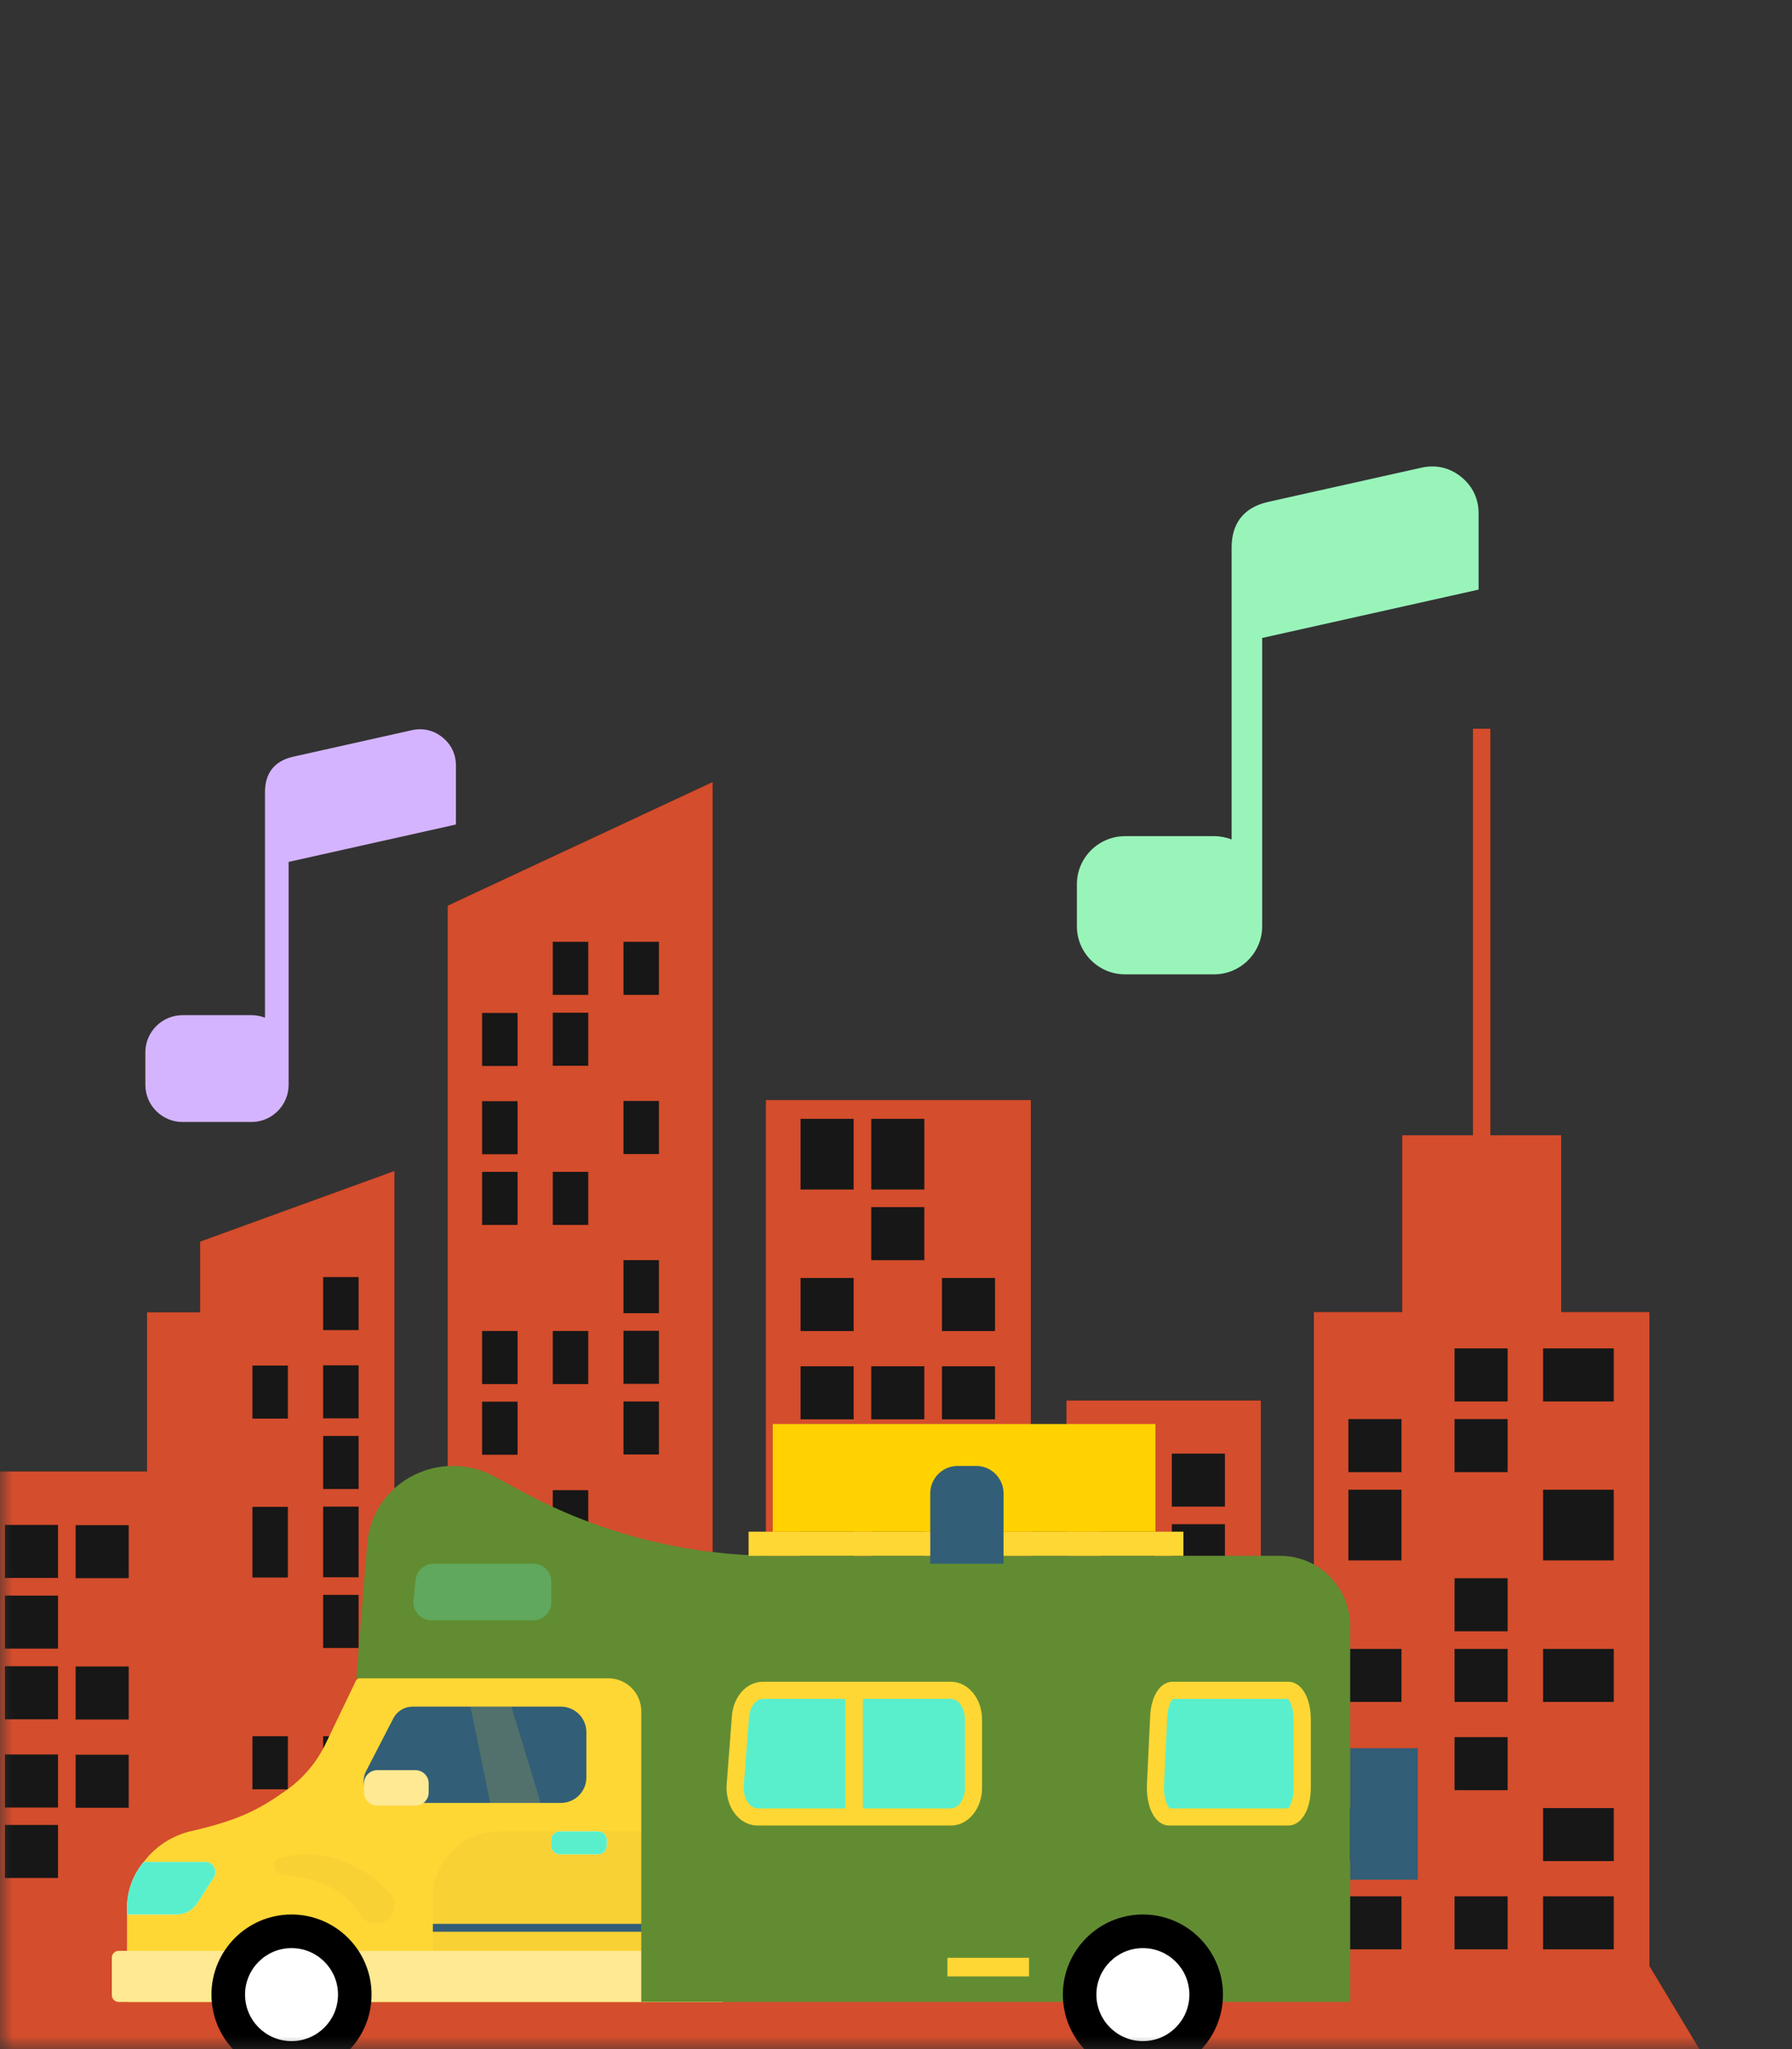 <?xml version="1.0" encoding="utf-8"?>
<svg xmlns="http://www.w3.org/2000/svg" width="70" height="80" viewBox="0 0 70 80" fill="none">
<rect x="0" y="0" width="70" height="80" fill="#333333" stroke="none"/>
<mask id="mask0_822_2270" style="mask-type:alpha" maskUnits="userSpaceOnUse" x="0" y="0" width="70" height="80">
<rect width="70" height="80" fill="#D9D9D9"/>
</mask>
<g mask="url(#mask0_822_2270)">
<path fill-rule="evenodd" clip-rule="evenodd" d="M-119.276 45.019H-132.394V76.755L-134.467 80.201L-146.896 85.718H78.936L66.506 80.201L64.433 76.755V51.223H60.984V44.322H58.222V28.449H57.534V44.322H54.773V51.223H51.324V76.755H49.251V54.677H41.656V76.755H40.271V42.947H29.914V69.855H27.841V30.529L17.485 35.358V65.721H15.412V45.714L7.816 48.473V51.232H5.743V57.445H-6.686V76.765H-8.76V42.957H-10.145V30.538H-11.53V24.325H-12.915L-13.603 13.282L-14.291 24.325H-15.676V30.538H-17.061V42.957H-18.446V76.765H-20.519V45.028H-32.948V73.319H-35.021V51.241H-38.47V44.34L-40.544 42.269L-41.232 37.439H-41.92V42.269L-43.993 44.34V51.241H-47.442V76.773H-50.203V54.695H-57.11V76.773H-59.184V42.277L-69.54 36.76V69.882H-71.613V30.555L-81.969 35.385V76.783H-83.354V45.732H-91.638V51.249H-93.711V60.222H-106.141V76.782H-107.526V51.25H-108.911V38.145H-110.984V32.627H-112.369V20.896H-113.057V32.627H-114.442V38.145H-116.515V51.25H-117.9V76.782H-119.285V45.045L-119.276 45.019Z" fill="#171717"/>
<rect x="18.217" y="36.717" width="8.522" height="28.762" fill="#171717"/>
<rect x="42.717" y="55.892" width="5.326" height="18.109" fill="#171717"/>
<path fill-rule="evenodd" clip-rule="evenodd" d="M-119.276 45.019H-132.394V76.755L-134.467 80.201L-146.896 85.718H78.936L66.506 80.201L64.433 76.755V51.223H60.984V44.322H58.222V28.449H57.534V44.322H54.773V51.223H51.324V76.755H49.251V54.677H41.656V76.755H40.271V42.947H29.914V69.855H27.841V30.529L17.485 35.358V65.721H15.412V45.714L7.816 48.473V51.232H5.743V57.445H-6.686V76.765H-8.76V42.957H-10.145V30.538H-11.53V24.325H-12.915L-13.603 13.282L-14.291 24.325H-15.676V30.538H-17.061V42.957H-18.446V76.765H-20.519V45.028H-32.948V73.319H-35.021V51.241H-38.47V44.34L-40.544 42.269L-41.232 37.439H-41.92V42.269L-43.993 44.34V51.241H-47.442V76.773H-50.203V54.695H-57.11V76.773H-59.184V42.277L-69.54 36.76V69.882H-71.613V30.555L-81.969 35.385V76.783H-83.354V45.732H-91.638V51.249H-93.711V60.222H-106.141V76.782H-107.526V51.25H-108.911V38.145H-110.984V32.627H-112.369V20.896H-113.057V32.627H-114.442V38.145H-116.515V51.25H-117.9V76.782H-119.285V45.045L-119.276 45.019ZM45.087 71.927H43.014V73.998H45.087V71.927ZM45.087 65.713H43.014V67.784H45.087V65.713ZM45.087 59.5H43.014V61.571H45.087V59.5ZM47.848 68.472H45.775V70.543H47.848V68.472ZM47.848 65.713H45.775V67.784H47.848V65.713ZM47.848 62.267H45.775V64.338H47.848V62.267ZM47.848 59.508H45.775V61.58H47.848V59.508ZM47.848 56.75H45.775V58.821H47.848V56.75ZM12.623 69.855H14.008V67.784H12.623V69.855ZM12.623 72.614H14.008V70.543H12.623V72.614ZM12.623 75.373H14.008V73.302H12.623V75.373ZM9.861 69.856H11.246V67.784H9.861V69.856ZM9.861 75.373H11.246V73.302H9.861V75.373ZM12.623 62.267H14.008V64.338H12.623V62.267ZM12.623 58.821H14.008V61.58H12.623V58.821ZM12.623 56.062H14.008V58.134H12.623V56.062ZM12.623 53.304H14.008V55.375H12.623V53.304ZM12.623 49.858H14.008V51.929H12.623V49.858ZM9.861 58.83H11.246V61.589H9.861V58.83ZM9.861 53.313H11.246V55.384H9.861V53.313ZM-3.256 71.248H-5.329V73.319H-3.256V71.248ZM2.266 71.248H0.193V73.319H2.266V71.248ZM-3.256 68.49H-5.329V70.561H-3.256V68.49ZM-3.256 65.043H-5.329V67.115H-3.256V65.043ZM-3.256 62.285H-5.329V64.356H-3.256V62.285ZM-3.256 59.526H-5.329V61.597H-3.256V59.526ZM-0.495 68.498H-2.568V70.57H-0.495V68.498ZM-0.495 62.285H-2.568V64.356H-0.495V62.285ZM2.266 68.498H0.193V70.57H2.266V68.498ZM2.266 65.052H0.193V67.124H2.266V65.052ZM2.266 62.294H0.193V64.365H2.266V62.294ZM2.266 59.535H0.193V61.606H2.266V59.535ZM5.027 68.507H2.954V70.578H5.027V68.507ZM5.027 65.061H2.954V67.132H5.027V65.061ZM5.027 59.544H2.954V61.615H5.027V59.544ZM-30.198 71.275H-31.583V73.346H-30.198V71.275ZM-24.676 71.275H-26.749V73.346H-24.676V71.275ZM-12.934 51.268H-14.319V53.339H-12.934V51.268ZM-12.934 45.054H-14.319V47.126H-12.934V45.054ZM-12.934 38.841H-14.319V40.912H-12.934V38.841ZM-12.934 32.627H-14.319V34.699H-12.934V32.627ZM-30.198 67.82H-31.583V69.892H-30.198V67.82ZM-30.198 65.062H-31.583V67.133H-30.198V65.062ZM-30.198 61.616H-31.583V63.687H-30.198V61.616ZM-30.198 58.857H-31.583V60.928H-30.198V58.857ZM-30.198 49.885H-31.583V51.956H-30.198V49.885ZM-30.198 46.439H-31.583V48.51H-30.198V46.439ZM-27.437 67.829H-28.822V69.9H-27.437V67.829ZM-27.437 61.616H-28.822V63.687H-27.437V61.616ZM-27.437 56.099H-28.822V58.17H-27.437V56.099ZM-27.437 52.653H-28.822V54.724H-27.437V52.653ZM-27.437 49.894H-28.822V51.965H-27.437V49.894ZM-24.675 65.071H-26.748V67.142H-24.675V65.071ZM-24.675 61.625H-26.748V63.696H-24.675V61.625ZM-24.675 58.866H-26.748V60.937H-24.675V58.866ZM-24.675 52.653H-26.748V54.724H-24.675V52.653ZM-24.675 49.894H-26.748V51.965H-24.675V49.894ZM-21.914 67.829H-23.987V69.9H-21.914V67.829ZM-21.914 65.071H-23.987V67.142H-21.914V65.071ZM-21.914 58.857H-23.987V60.928H-21.914V58.857ZM-21.914 56.098H-23.987V58.169H-21.914V56.098ZM-21.914 52.652H-23.987V54.724H-21.914V52.652ZM-27.436 46.439H-28.821V48.51H-27.436V46.439ZM-21.914 46.439H-23.987V48.51H-21.914V46.439ZM20.217 58.169H18.832V60.241H20.217V58.169ZM20.217 54.724H18.832V56.795H20.217V54.724ZM20.217 51.965H18.832V54.036H20.217V51.965ZM20.217 45.751H18.832V47.822H20.217V45.751ZM20.217 42.993H18.832V45.064H20.217V42.993ZM20.217 39.547H18.832V41.618H20.217V39.547ZM22.978 58.178H21.593V60.249H22.978V58.178ZM22.978 51.965H21.593V54.036H22.978V51.965ZM22.978 45.751H21.593V47.822H22.978V45.751ZM22.978 39.538H21.593V41.609H22.978V39.538ZM25.74 54.715H24.355V56.786H25.74V54.715ZM25.74 51.956H24.355V54.027H25.74V51.956ZM25.74 49.197H24.355V51.269H25.74V49.197ZM25.74 42.984H24.355V45.055H25.74V42.984ZM22.978 36.77H21.593V38.841H22.978V36.77ZM25.74 36.77H24.355V38.841H25.74V36.77ZM54.745 74.035H52.672V76.106H54.745V74.035ZM54.745 70.589H52.672V72.66H54.745V70.589ZM54.745 64.375H52.672V66.446H54.745V64.375ZM54.745 58.162H52.672V60.92H54.745V58.162ZM54.745 55.403H52.672V57.474H54.745V55.403ZM58.892 74.035H56.818V76.106H58.892V74.035ZM58.892 67.821H56.818V69.892H58.892V67.821ZM58.892 64.375H56.818V66.446H58.892V64.375ZM58.892 61.616H56.818V63.688H58.892V61.616ZM58.892 55.403H56.818V57.474H58.892V55.403ZM63.038 74.035H60.276V76.106H63.038V74.035ZM63.038 70.589H60.276V72.66H63.038V70.589ZM63.038 64.375H60.276V66.446H63.038V64.375ZM63.038 58.162H60.276V60.92H63.038V58.162ZM58.892 52.644H56.818V54.716H58.892V52.644ZM63.038 52.644H60.276V54.716H63.038V52.644ZM33.345 65.063H31.272V67.134H33.345V65.063ZM33.345 62.304H31.272V64.375H33.345V62.304ZM33.345 58.858H31.272V61.617H33.345V58.858ZM33.345 53.341H31.272V55.412H33.345V53.341ZM33.345 49.895H31.272V51.966H33.345V49.895ZM36.106 65.072H34.033V67.143H36.106V65.072ZM36.106 58.858H34.033V61.617H36.106V58.858ZM36.106 53.341H34.033V55.412H36.106V53.341ZM36.106 47.127H34.033V49.199H36.106V47.127ZM38.868 62.304H36.795V64.376H38.868V62.304ZM38.868 58.858H36.795V61.617H38.868V58.858ZM38.868 56.1H36.795V58.171H38.868V56.1ZM38.868 53.341H36.795V55.412H38.868V53.341ZM38.868 49.895H36.795V51.966H38.868V49.895ZM33.345 43.681H31.272V46.44H33.345V43.681ZM36.107 43.681H34.034V46.44H36.107V43.681ZM-54.366 71.973H-55.751V74.044H-54.366V71.973ZM-54.366 65.759H-55.751V67.83H-54.366V65.759ZM-54.366 59.546H-55.751V61.617H-54.366V59.546ZM-51.605 68.518H-52.99V70.589H-51.605V68.518ZM-51.605 65.759H-52.99V67.83H-51.605V65.759ZM-51.605 62.313H-52.99V64.384H-51.605V62.313ZM-51.605 59.554H-52.99V61.626H-51.605V59.554ZM-51.605 56.796H-52.99V58.867H-51.605V56.796ZM-86.83 69.901H-84.757V67.83H-86.83V69.901ZM-86.83 72.66H-84.757V70.589H-86.83V72.66ZM-86.83 75.419H-84.757V73.348H-86.83V75.419ZM-89.591 69.902H-87.518V67.831H-89.591V69.902ZM-89.591 75.419H-87.518V73.348H-89.591V75.419ZM-86.83 62.313H-84.757V64.384H-86.83V62.313ZM-86.83 58.867H-84.757V61.626H-86.83V58.867ZM-86.83 56.108H-84.757V58.18H-86.83V56.108ZM-86.83 53.35H-84.757V55.421H-86.83V53.35ZM-86.83 49.904H-84.757V51.975H-86.83V49.904ZM-89.591 58.876H-87.518V61.635H-89.591V58.876ZM-89.591 53.359H-87.518V55.43H-89.591V53.359ZM-102.709 74.062H-104.094V76.133H-102.709V74.062ZM-97.187 74.062H-98.572V76.133H-97.187V74.062ZM-102.709 70.616H-104.094V72.687H-102.709V70.616ZM-102.709 67.857H-104.094V69.928H-102.709V67.857ZM-102.709 65.098H-104.094V67.169H-102.709V65.098ZM-102.709 61.652H-104.094V63.724H-102.709V61.652ZM-99.948 70.625H-101.333V72.696H-99.948V70.625ZM-99.948 65.107H-101.333V67.178H-99.948V65.107ZM-97.187 70.625H-98.572V72.696H-97.187V70.625ZM-97.187 67.866H-98.572V69.937H-97.187V67.866ZM-97.187 65.107H-98.572V67.178H-97.187V65.107ZM-97.187 61.661H-98.572V63.732H-97.187V61.661ZM-94.425 70.633H-95.81V72.705H-94.425V70.633ZM-94.425 67.875H-95.81V69.946H-94.425V67.875ZM-94.425 61.661H-95.81V63.732H-94.425V61.661ZM-128.953 74.079H-131.026V76.151H-128.953V74.079ZM-128.953 71.321H-131.026V73.392H-128.953V71.321ZM-124.119 74.079H-125.504V76.151H-124.119V74.079ZM-124.119 71.321H-125.504V73.392H-124.119V71.321ZM-121.357 74.079H-122.742V76.151H-121.357V74.079ZM-112.377 62.349H-113.762V64.42H-112.377V62.349ZM-112.377 58.903H-113.762V60.974H-112.377V58.903ZM-112.377 56.144H-113.762V58.215H-112.377V56.144ZM-112.377 52.698H-113.762V54.769H-112.377V52.698ZM-112.377 49.939H-113.762V52.01H-112.377V49.939ZM-112.377 46.493H-113.762V49.252H-112.377V46.493ZM-112.377 43.734H-113.762V45.806H-112.377V43.734ZM-112.377 40.976H-113.762V43.047H-112.377V40.976ZM-128.953 67.884H-131.026V69.955H-128.953V67.884ZM-128.953 65.125H-131.026V67.196H-128.953V65.125ZM-128.953 61.679H-131.026V63.75H-128.953V61.679ZM-128.953 58.92H-131.026V60.992H-128.953V58.92ZM-128.953 49.948H-131.026V52.019H-128.953V49.948ZM-128.953 46.502H-131.026V48.573H-128.953V46.502ZM-126.88 67.893H-128.265V69.964H-126.88V67.893ZM-126.88 61.679H-128.265V63.75H-126.88V61.679ZM-126.88 56.162H-128.265V58.233H-126.88V56.162ZM-126.88 52.716H-128.265V54.787H-126.88V52.716ZM-126.88 49.957H-128.265V52.028H-126.88V49.957ZM-124.118 67.893H-125.503V69.964H-124.118V67.893ZM-124.118 65.134H-125.503V67.205H-124.118V65.134ZM-124.118 61.688H-125.503V63.759H-124.118V61.688ZM-124.118 58.929H-125.503V61H-124.118V58.929ZM-124.118 52.716H-125.503V54.787H-124.118V52.716ZM-124.118 49.957H-125.503V52.028H-124.118V49.957ZM-121.357 67.892H-122.742V69.964H-121.357V67.892ZM-121.357 65.134H-122.742V67.205H-121.357V65.134ZM-121.357 58.92H-122.742V60.991H-121.357V58.92ZM-121.357 56.161H-122.742V58.233H-121.357V56.161ZM-121.357 52.715H-122.742V54.787H-121.357V52.715ZM-126.879 46.502H-128.264V48.573H-126.879V46.502ZM-121.357 46.502H-122.742V48.573H-121.357V46.502ZM-78.537 58.233H-80.61V60.304H-78.537V58.233ZM-78.537 54.787H-80.61V56.858H-78.537V54.787ZM-78.537 52.028H-80.61V54.099H-78.537V52.028ZM-78.537 45.815H-80.61V47.886H-78.537V45.815ZM-78.537 43.056H-80.61V45.127H-78.537V43.056ZM-78.537 39.61H-80.61V41.681H-78.537V39.61ZM-75.776 58.242H-77.849V60.313H-75.776V58.242ZM-75.776 52.028H-77.849V54.099H-75.776V52.028ZM-75.776 45.815H-77.849V47.886H-75.776V45.815ZM-75.776 39.601H-77.849V41.672H-75.776V39.601ZM-73.015 54.778H-75.088V56.849H-73.015V54.778ZM-73.015 52.019H-75.088V54.09H-73.015V52.019ZM-73.015 49.261H-75.088V51.332H-73.015V49.261ZM-73.015 43.047H-75.088V45.118H-73.015V43.047ZM-75.776 36.833H-77.849V38.905H-75.776V36.833ZM-73.015 36.833H-75.088V38.905H-73.015V36.833ZM-44.009 74.098H-46.77V76.169H-44.009V74.098ZM-44.009 70.652H-46.77V72.723H-44.009V70.652ZM-44.009 64.438H-46.77V66.51H-44.009V64.438ZM-44.009 58.225H-46.77V60.984H-44.009V58.225ZM-44.009 55.466H-46.77V57.537H-44.009V55.466ZM-40.56 74.098H-42.633V76.169H-40.56V74.098ZM-40.56 67.884H-42.633V69.956H-40.56V67.884ZM-40.56 64.438H-42.633V66.51H-40.56V64.438ZM-40.56 61.68H-42.633V63.751H-40.56V61.68ZM-40.56 55.466H-42.633V57.537H-40.56V55.466ZM-36.413 70.643H-38.487V72.714H-36.413V70.643ZM-36.413 64.43H-38.487V66.501H-36.413V64.43ZM-36.413 58.216H-38.487V60.975H-36.413V58.216ZM-40.56 52.699H-42.633V54.77H-40.56V52.699ZM-36.413 52.699H-38.487V54.77H-36.413V52.699ZM-66.106 65.117H-67.491V67.188H-66.106V65.117ZM-66.106 62.358H-67.491V64.43H-66.106V62.358ZM-66.106 58.912H-67.491V61.671H-66.106V58.912ZM-66.106 53.395H-67.491V55.466H-66.106V53.395ZM-66.106 49.949H-67.491V52.02H-66.106V49.949ZM-63.345 65.126H-64.73V67.197H-63.345V65.126ZM-63.345 58.913H-64.73V61.671H-63.345V58.913ZM-63.345 53.395H-64.73V55.467H-63.345V53.395ZM-63.345 47.182H-64.73V49.253H-63.345V47.182ZM-60.583 62.359H-61.968V64.43H-60.583V62.359ZM-60.583 58.913H-61.968V61.672H-60.583V58.913ZM-60.583 56.154H-61.968V58.225H-60.583V56.154ZM-60.583 53.395H-61.968V55.467H-60.583V53.395ZM-60.583 49.949H-61.968V52.02H-60.583V49.949ZM-66.106 43.736H-67.491V46.495H-66.106V43.736ZM-63.344 43.736H-64.729V46.495H-63.344V43.736Z" fill="#171717"/>
<path fill-rule="evenodd" clip-rule="evenodd" d="M-119.276 45.019H-132.394V76.755L-134.467 80.201L-146.896 85.718H78.936L66.506 80.201L64.433 76.755V51.223H60.984V44.322H58.222V28.449H57.534V44.322H54.773V51.223H51.324V76.755H49.251V54.677H41.656V76.755H40.271V42.947H29.914V69.855H27.841V30.529L17.485 35.358V65.721H15.412V45.714L7.816 48.473V51.232H5.743V57.445H-6.686V76.765H-8.76V42.957H-10.145V30.538H-11.53V24.325H-12.915L-13.603 13.282L-14.291 24.325H-15.676V30.538H-17.061V42.957H-18.446V76.765H-20.519V45.028H-32.948V73.319H-35.021V51.241H-38.47V44.34L-40.544 42.269L-41.232 37.439H-41.92V42.269L-43.993 44.34V51.241H-47.442V76.773H-50.203V54.695H-57.11V76.773H-59.184V42.277L-69.54 36.76V69.882H-71.613V30.555L-81.969 35.385V76.783H-83.354V45.732H-91.638V51.249H-93.711V60.222H-106.141V76.782H-107.526V51.25H-108.911V38.145H-110.984V32.627H-112.369V20.896H-113.057V32.627H-114.442V38.145H-116.515V51.25H-117.9V76.782H-119.285V45.045L-119.276 45.019ZM45.087 71.927H43.014V73.998H45.087V71.927ZM45.087 65.713H43.014V67.784H45.087V65.713ZM45.087 59.5H43.014V61.571H45.087V59.5ZM47.848 68.472H45.775V70.543H47.848V68.472ZM47.848 65.713H45.775V67.784H47.848V65.713ZM47.848 62.267H45.775V64.338H47.848V62.267ZM47.848 59.508H45.775V61.58H47.848V59.508ZM47.848 56.75H45.775V58.821H47.848V56.75ZM12.623 69.855H14.008V67.784H12.623V69.855ZM12.623 72.614H14.008V70.543H12.623V72.614ZM12.623 75.373H14.008V73.302H12.623V75.373ZM9.861 69.856H11.246V67.784H9.861V69.856ZM9.861 75.373H11.246V73.302H9.861V75.373ZM12.623 62.267H14.008V64.338H12.623V62.267ZM12.623 58.821H14.008V61.58H12.623V58.821ZM12.623 56.062H14.008V58.134H12.623V56.062ZM12.623 53.304H14.008V55.375H12.623V53.304ZM12.623 49.858H14.008V51.929H12.623V49.858ZM9.861 58.83H11.246V61.589H9.861V58.83ZM9.861 53.313H11.246V55.384H9.861V53.313ZM-3.256 71.248H-5.329V73.319H-3.256V71.248ZM2.266 71.248H0.193V73.319H2.266V71.248ZM-3.256 68.49H-5.329V70.561H-3.256V68.49ZM-3.256 65.043H-5.329V67.115H-3.256V65.043ZM-3.256 62.285H-5.329V64.356H-3.256V62.285ZM-3.256 59.526H-5.329V61.597H-3.256V59.526ZM-0.495 68.498H-2.568V70.57H-0.495V68.498ZM-0.495 62.285H-2.568V64.356H-0.495V62.285ZM2.266 68.498H0.193V70.57H2.266V68.498ZM2.266 65.052H0.193V67.124H2.266V65.052ZM2.266 62.294H0.193V64.365H2.266V62.294ZM2.266 59.535H0.193V61.606H2.266V59.535ZM5.027 68.507H2.954V70.578H5.027V68.507ZM5.027 65.061H2.954V67.132H5.027V65.061ZM5.027 59.544H2.954V61.615H5.027V59.544ZM-30.198 71.275H-31.583V73.346H-30.198V71.275ZM-24.676 71.275H-26.749V73.346H-24.676V71.275ZM-12.934 51.268H-14.319V53.339H-12.934V51.268ZM-12.934 45.054H-14.319V47.126H-12.934V45.054ZM-12.934 38.841H-14.319V40.912H-12.934V38.841ZM-12.934 32.627H-14.319V34.699H-12.934V32.627ZM-30.198 67.82H-31.583V69.892H-30.198V67.82ZM-30.198 65.062H-31.583V67.133H-30.198V65.062ZM-30.198 61.616H-31.583V63.687H-30.198V61.616ZM-30.198 58.857H-31.583V60.928H-30.198V58.857ZM-30.198 49.885H-31.583V51.956H-30.198V49.885ZM-30.198 46.439H-31.583V48.51H-30.198V46.439ZM-27.437 67.829H-28.822V69.9H-27.437V67.829ZM-27.437 61.616H-28.822V63.687H-27.437V61.616ZM-27.437 56.099H-28.822V58.17H-27.437V56.099ZM-27.437 52.653H-28.822V54.724H-27.437V52.653ZM-27.437 49.894H-28.822V51.965H-27.437V49.894ZM-24.675 65.071H-26.748V67.142H-24.675V65.071ZM-24.675 61.625H-26.748V63.696H-24.675V61.625ZM-24.675 58.866H-26.748V60.937H-24.675V58.866ZM-24.675 52.653H-26.748V54.724H-24.675V52.653ZM-24.675 49.894H-26.748V51.965H-24.675V49.894ZM-21.914 67.829H-23.987V69.9H-21.914V67.829ZM-21.914 65.071H-23.987V67.142H-21.914V65.071ZM-21.914 58.857H-23.987V60.928H-21.914V58.857ZM-21.914 56.098H-23.987V58.169H-21.914V56.098ZM-21.914 52.652H-23.987V54.724H-21.914V52.652ZM-27.436 46.439H-28.821V48.51H-27.436V46.439ZM-21.914 46.439H-23.987V48.51H-21.914V46.439ZM20.217 58.169H18.832V60.241H20.217V58.169ZM20.217 54.724H18.832V56.795H20.217V54.724ZM20.217 51.965H18.832V54.036H20.217V51.965ZM20.217 45.751H18.832V47.822H20.217V45.751ZM20.217 42.993H18.832V45.064H20.217V42.993ZM20.217 39.547H18.832V41.618H20.217V39.547ZM22.978 58.178H21.593V60.249H22.978V58.178ZM22.978 51.965H21.593V54.036H22.978V51.965ZM22.978 45.751H21.593V47.822H22.978V45.751ZM22.978 39.538H21.593V41.609H22.978V39.538ZM25.74 54.715H24.355V56.786H25.74V54.715ZM25.74 51.956H24.355V54.027H25.74V51.956ZM25.74 49.197H24.355V51.269H25.74V49.197ZM25.74 42.984H24.355V45.055H25.74V42.984ZM22.978 36.77H21.593V38.841H22.978V36.77ZM25.74 36.77H24.355V38.841H25.74V36.77ZM54.745 74.035H52.672V76.106H54.745V74.035ZM54.745 70.589H52.672V72.66H54.745V70.589ZM54.745 64.375H52.672V66.446H54.745V64.375ZM54.745 58.162H52.672V60.92H54.745V58.162ZM54.745 55.403H52.672V57.474H54.745V55.403ZM58.892 74.035H56.818V76.106H58.892V74.035ZM58.892 67.821H56.818V69.892H58.892V67.821ZM58.892 64.375H56.818V66.446H58.892V64.375ZM58.892 61.616H56.818V63.688H58.892V61.616ZM58.892 55.403H56.818V57.474H58.892V55.403ZM63.038 74.035H60.276V76.106H63.038V74.035ZM63.038 70.589H60.276V72.66H63.038V70.589ZM63.038 64.375H60.276V66.446H63.038V64.375ZM63.038 58.162H60.276V60.92H63.038V58.162ZM58.892 52.644H56.818V54.716H58.892V52.644ZM63.038 52.644H60.276V54.716H63.038V52.644ZM33.345 65.063H31.272V67.134H33.345V65.063ZM33.345 62.304H31.272V64.375H33.345V62.304ZM33.345 58.858H31.272V61.617H33.345V58.858ZM33.345 53.341H31.272V55.412H33.345V53.341ZM33.345 49.895H31.272V51.966H33.345V49.895ZM36.106 65.072H34.033V67.143H36.106V65.072ZM36.106 58.858H34.033V61.617H36.106V58.858ZM36.106 53.341H34.033V55.412H36.106V53.341ZM36.106 47.127H34.033V49.199H36.106V47.127ZM38.868 62.304H36.795V64.376H38.868V62.304ZM38.868 58.858H36.795V61.617H38.868V58.858ZM38.868 56.1H36.795V58.171H38.868V56.1ZM38.868 53.341H36.795V55.412H38.868V53.341ZM38.868 49.895H36.795V51.966H38.868V49.895ZM33.345 43.681H31.272V46.44H33.345V43.681ZM36.107 43.681H34.034V46.44H36.107V43.681ZM-54.366 71.973H-55.751V74.044H-54.366V71.973ZM-54.366 65.759H-55.751V67.83H-54.366V65.759ZM-54.366 59.546H-55.751V61.617H-54.366V59.546ZM-51.605 68.518H-52.99V70.589H-51.605V68.518ZM-51.605 65.759H-52.99V67.83H-51.605V65.759ZM-51.605 62.313H-52.99V64.384H-51.605V62.313ZM-51.605 59.554H-52.99V61.626H-51.605V59.554ZM-51.605 56.796H-52.99V58.867H-51.605V56.796ZM-86.83 69.901H-84.757V67.83H-86.83V69.901ZM-86.83 72.66H-84.757V70.589H-86.83V72.66ZM-86.83 75.419H-84.757V73.348H-86.83V75.419ZM-89.591 69.902H-87.518V67.831H-89.591V69.902ZM-89.591 75.419H-87.518V73.348H-89.591V75.419ZM-86.83 62.313H-84.757V64.384H-86.83V62.313ZM-86.83 58.867H-84.757V61.626H-86.83V58.867ZM-86.83 56.108H-84.757V58.18H-86.83V56.108ZM-86.83 53.35H-84.757V55.421H-86.83V53.35ZM-86.83 49.904H-84.757V51.975H-86.83V49.904ZM-89.591 58.876H-87.518V61.635H-89.591V58.876ZM-89.591 53.359H-87.518V55.43H-89.591V53.359ZM-102.709 74.062H-104.094V76.133H-102.709V74.062ZM-97.187 74.062H-98.572V76.133H-97.187V74.062ZM-102.709 70.616H-104.094V72.687H-102.709V70.616ZM-102.709 67.857H-104.094V69.928H-102.709V67.857ZM-102.709 65.098H-104.094V67.169H-102.709V65.098ZM-102.709 61.652H-104.094V63.724H-102.709V61.652ZM-99.948 70.625H-101.333V72.696H-99.948V70.625ZM-99.948 65.107H-101.333V67.178H-99.948V65.107ZM-97.187 70.625H-98.572V72.696H-97.187V70.625ZM-97.187 67.866H-98.572V69.937H-97.187V67.866ZM-97.187 65.107H-98.572V67.178H-97.187V65.107ZM-97.187 61.661H-98.572V63.732H-97.187V61.661ZM-94.425 70.633H-95.81V72.705H-94.425V70.633ZM-94.425 67.875H-95.81V69.946H-94.425V67.875ZM-94.425 61.661H-95.81V63.732H-94.425V61.661ZM-128.953 74.079H-131.026V76.151H-128.953V74.079ZM-128.953 71.321H-131.026V73.392H-128.953V71.321ZM-124.119 74.079H-125.504V76.151H-124.119V74.079ZM-124.119 71.321H-125.504V73.392H-124.119V71.321ZM-121.357 74.079H-122.742V76.151H-121.357V74.079ZM-112.377 62.349H-113.762V64.42H-112.377V62.349ZM-112.377 58.903H-113.762V60.974H-112.377V58.903ZM-112.377 56.144H-113.762V58.215H-112.377V56.144ZM-112.377 52.698H-113.762V54.769H-112.377V52.698ZM-112.377 49.939H-113.762V52.01H-112.377V49.939ZM-112.377 46.493H-113.762V49.252H-112.377V46.493ZM-112.377 43.734H-113.762V45.806H-112.377V43.734ZM-112.377 40.976H-113.762V43.047H-112.377V40.976ZM-128.953 67.884H-131.026V69.955H-128.953V67.884ZM-128.953 65.125H-131.026V67.196H-128.953V65.125ZM-128.953 61.679H-131.026V63.75H-128.953V61.679ZM-128.953 58.92H-131.026V60.992H-128.953V58.92ZM-128.953 49.948H-131.026V52.019H-128.953V49.948ZM-128.953 46.502H-131.026V48.573H-128.953V46.502ZM-126.88 67.893H-128.265V69.964H-126.88V67.893ZM-126.88 61.679H-128.265V63.75H-126.88V61.679ZM-126.88 56.162H-128.265V58.233H-126.88V56.162ZM-126.88 52.716H-128.265V54.787H-126.88V52.716ZM-126.88 49.957H-128.265V52.028H-126.88V49.957ZM-124.118 67.893H-125.503V69.964H-124.118V67.893ZM-124.118 65.134H-125.503V67.205H-124.118V65.134ZM-124.118 61.688H-125.503V63.759H-124.118V61.688ZM-124.118 58.929H-125.503V61H-124.118V58.929ZM-124.118 52.716H-125.503V54.787H-124.118V52.716ZM-124.118 49.957H-125.503V52.028H-124.118V49.957ZM-121.357 67.892H-122.742V69.964H-121.357V67.892ZM-121.357 65.134H-122.742V67.205H-121.357V65.134ZM-121.357 58.92H-122.742V60.991H-121.357V58.92ZM-121.357 56.161H-122.742V58.233H-121.357V56.161ZM-121.357 52.715H-122.742V54.787H-121.357V52.715ZM-126.879 46.502H-128.264V48.573H-126.879V46.502ZM-121.357 46.502H-122.742V48.573H-121.357V46.502ZM-78.537 58.233H-80.61V60.304H-78.537V58.233ZM-78.537 54.787H-80.61V56.858H-78.537V54.787ZM-78.537 52.028H-80.61V54.099H-78.537V52.028ZM-78.537 45.815H-80.61V47.886H-78.537V45.815ZM-78.537 43.056H-80.61V45.127H-78.537V43.056ZM-78.537 39.61H-80.61V41.681H-78.537V39.61ZM-75.776 58.242H-77.849V60.313H-75.776V58.242ZM-75.776 52.028H-77.849V54.099H-75.776V52.028ZM-75.776 45.815H-77.849V47.886H-75.776V45.815ZM-75.776 39.601H-77.849V41.672H-75.776V39.601ZM-73.015 54.778H-75.088V56.849H-73.015V54.778ZM-73.015 52.019H-75.088V54.09H-73.015V52.019ZM-73.015 49.261H-75.088V51.332H-73.015V49.261ZM-73.015 43.047H-75.088V45.118H-73.015V43.047ZM-75.776 36.833H-77.849V38.905H-75.776V36.833ZM-73.015 36.833H-75.088V38.905H-73.015V36.833ZM-44.009 74.098H-46.77V76.169H-44.009V74.098ZM-44.009 70.652H-46.77V72.723H-44.009V70.652ZM-44.009 64.438H-46.77V66.51H-44.009V64.438ZM-44.009 58.225H-46.77V60.984H-44.009V58.225ZM-44.009 55.466H-46.77V57.537H-44.009V55.466ZM-40.56 74.098H-42.633V76.169H-40.56V74.098ZM-40.56 67.884H-42.633V69.956H-40.56V67.884ZM-40.56 64.438H-42.633V66.51H-40.56V64.438ZM-40.56 61.68H-42.633V63.751H-40.56V61.68ZM-40.56 55.466H-42.633V57.537H-40.56V55.466ZM-36.413 70.643H-38.487V72.714H-36.413V70.643ZM-36.413 64.43H-38.487V66.501H-36.413V64.43ZM-36.413 58.216H-38.487V60.975H-36.413V58.216ZM-40.56 52.699H-42.633V54.77H-40.56V52.699ZM-36.413 52.699H-38.487V54.77H-36.413V52.699ZM-66.106 65.117H-67.491V67.188H-66.106V65.117ZM-66.106 62.358H-67.491V64.43H-66.106V62.358ZM-66.106 58.912H-67.491V61.671H-66.106V58.912ZM-66.106 53.395H-67.491V55.466H-66.106V53.395ZM-66.106 49.949H-67.491V52.02H-66.106V49.949ZM-63.345 65.126H-64.73V67.197H-63.345V65.126ZM-63.345 58.913H-64.73V61.671H-63.345V58.913ZM-63.345 53.395H-64.73V55.467H-63.345V53.395ZM-63.345 47.182H-64.73V49.253H-63.345V47.182ZM-60.583 62.359H-61.968V64.43H-60.583V62.359ZM-60.583 58.913H-61.968V61.672H-60.583V58.913ZM-60.583 56.154H-61.968V58.225H-60.583V56.154ZM-60.583 53.395H-61.968V55.467H-60.583V53.395ZM-60.583 49.949H-61.968V52.02H-60.583V49.949ZM-66.106 43.736H-67.491V46.495H-66.106V43.736ZM-63.344 43.736H-64.729V46.495H-63.344V43.736Z" fill="#D44D2C"/>
<path fill-rule="evenodd" clip-rule="evenodd" d="M43.942 32.645H47.429C47.669 32.645 47.9 32.691 48.11 32.774V21.38C48.11 20.506 48.514 19.824 49.541 19.594L55.529 18.258C56.09 18.133 56.624 18.256 57.072 18.615C57.52 18.974 57.758 19.469 57.758 20.043V23.019L49.304 24.907V36.164C49.304 37.196 48.46 38.04 47.429 38.04H43.942C42.91 38.04 42.066 37.195 42.066 36.164V34.522C42.066 33.49 42.911 32.646 43.942 32.646L43.942 32.645Z" fill="#99F4BA"/>
<path fill-rule="evenodd" clip-rule="evenodd" d="M7.128 39.633H9.824C10.01 39.633 10.188 39.669 10.351 39.733V30.922C10.351 30.247 10.663 29.719 11.457 29.542L16.087 28.508C16.521 28.412 16.934 28.507 17.28 28.785C17.627 29.062 17.81 29.445 17.81 29.889V32.19L11.274 33.65V42.354C11.274 43.152 10.621 43.804 9.824 43.804H7.128C6.33 43.804 5.678 43.151 5.678 42.354V41.084C5.678 40.286 6.331 39.634 7.128 39.634L7.128 39.633Z" fill="#D5B4FF"/>
<path d="M28.235 78.158H4.961V74.639C4.961 73.136 5.999 71.831 7.463 71.491C9.314 71.064 10.108 70.663 11.213 69.873C11.857 69.412 12.374 68.796 12.718 68.082L13.919 65.586C14.782 64.939 15.831 64.588 16.91 64.588H28.378L28.235 78.156" fill="#FFD735"/>
<path d="M28.234 78.158H4.639C4.49 78.158 4.369 78.038 4.369 77.889V76.435C4.369 76.286 4.489 76.165 4.639 76.165H28.234" fill="#FFD735"/>
<g opacity="0.46">
<path d="M28.234 78.158H4.639C4.49 78.158 4.369 78.038 4.369 77.889V76.435C4.369 76.286 4.489 76.165 4.639 76.165H28.234" fill="white"/>
</g>
<path d="M14.514 77.873C14.514 78.922 13.997 79.852 13.203 80.419C12.691 80.784 12.064 81 11.387 81C10.652 81 9.976 80.746 9.442 80.322C8.721 79.748 8.26 78.864 8.26 77.873C8.26 76.146 9.66 74.745 11.387 74.745C13.114 74.745 14.514 76.146 14.514 77.873Z" fill="black"/>
<path d="M11.388 79.689C12.391 79.689 13.204 78.876 13.204 77.873C13.204 76.87 12.391 76.057 11.388 76.057C10.385 76.057 9.572 76.87 9.572 77.873C9.572 78.876 10.385 79.689 11.388 79.689Z" fill="white"/>
<path d="M15.362 67.091L14.301 69.146C14.009 69.714 14.42 70.389 15.058 70.389H21.909C22.459 70.389 22.905 69.944 22.905 69.393V67.625C22.905 67.076 22.46 66.629 21.909 66.629H16.119C15.801 66.629 15.508 66.807 15.362 67.09V67.091Z" fill="#325E77"/>
<g opacity="0.03">
<path d="M19.496 71.5H28.236V76.166H16.91V74.086C16.91 72.659 18.068 71.5 19.496 71.5Z" fill="#000001"/>
</g>
<g opacity="0.03">
<path d="M11.002 73.179C10.628 73.142 10.588 72.615 10.952 72.523C11.598 72.359 12.419 72.308 13.309 72.637C14.233 72.978 14.844 73.473 15.237 73.914C15.609 74.332 15.375 74.998 14.823 75.097C14.515 75.153 14.2 75.008 14.053 74.732C13.774 74.199 13.02 73.384 11.002 73.179Z" fill="#000001"/>
</g>
<path d="M28.234 75.11H16.908V75.418H28.234V75.11Z" fill="#325E77"/>
<path d="M23.368 71.5H21.868C21.683 71.5 21.533 71.65 21.533 71.835V72.06C21.533 72.245 21.683 72.395 21.868 72.395H23.368C23.552 72.395 23.702 72.245 23.702 72.06V71.835C23.702 71.65 23.552 71.5 23.368 71.5Z" fill="white"/>
<path d="M23.368 71.5H21.868C21.683 71.5 21.533 71.65 21.533 71.835V72.06C21.533 72.245 21.683 72.395 21.868 72.395H23.368C23.552 72.395 23.702 72.245 23.702 72.06V71.835C23.702 71.65 23.552 71.5 23.368 71.5Z" fill="#59EFCC"/>
<g opacity="0.16">
<path d="M18.379 66.63L19.149 70.389H21.12L19.975 66.63H18.379Z" fill="#FFD735"/>
</g>
<path d="M16.228 69.112H14.736C14.45 69.112 14.219 69.344 14.219 69.629V69.977C14.219 70.263 14.45 70.494 14.736 70.494H16.228C16.514 70.494 16.745 70.263 16.745 69.977V69.629C16.745 69.344 16.514 69.112 16.228 69.112Z" fill="#FFD735"/>
<g opacity="0.46">
<path d="M16.228 69.112H14.736C14.45 69.112 14.219 69.344 14.219 69.629V69.977C14.219 70.262 14.45 70.494 14.736 70.494H16.228C16.514 70.494 16.745 70.262 16.745 69.977V69.629C16.745 69.344 16.514 69.112 16.228 69.112Z" fill="white"/>
</g>
<path d="M5.613 72.693H8.021C8.33 72.693 8.518 73.035 8.351 73.297L7.709 74.299C7.531 74.578 7.222 74.745 6.892 74.745H4.961V74.492C4.961 73.834 5.192 73.198 5.613 72.693Z" fill="white"/>
<path d="M5.613 72.693H8.021C8.33 72.693 8.518 73.035 8.351 73.297L7.709 74.299C7.531 74.578 7.222 74.745 6.892 74.745H4.961V74.492C4.961 73.834 5.192 73.198 5.613 72.693Z" fill="#59EFCC"/>
<path d="M30.302 60.742C26.855 60.742 23.461 59.885 20.427 58.248L19.303 57.641C17.292 56.556 14.765 57.731 14.377 59.984C14.37 60.024 14.363 60.065 14.358 60.106L13.918 65.524H23.763C24.473 65.524 25.05 66.1 25.05 66.812V78.158H52.741V63.48C52.741 61.968 51.516 60.742 50.003 60.742H30.302Z" fill="#628C32"/>
<path d="M28.926 67.017L28.721 69.69C28.67 70.358 29.076 70.937 29.595 70.937H37.151C37.636 70.937 38.029 70.429 38.029 69.802V67.129C38.029 66.502 37.636 65.994 37.151 65.994H29.799C29.348 65.994 28.97 66.437 28.926 67.017Z" fill="white"/>
<path d="M28.926 67.017L28.721 69.69C28.67 70.358 29.076 70.937 29.595 70.937H37.151C37.636 70.937 38.029 70.429 38.029 69.802V67.129C38.029 66.502 37.636 65.994 37.151 65.994H29.799C29.348 65.994 28.97 66.437 28.926 67.017Z" fill="#59EFCC"/>
<path d="M37.149 71.272H29.593C29.294 71.272 29.006 71.141 28.786 70.902C28.5 70.594 28.351 70.131 28.386 69.665L28.59 66.992C28.649 66.233 29.167 65.659 29.798 65.659H37.149C37.818 65.659 38.362 66.318 38.362 67.129V69.802C38.362 70.613 37.818 71.272 37.149 71.272ZM28.924 67.017L29.258 67.042L29.053 69.715C29.031 69.998 29.115 70.271 29.277 70.446C29.343 70.517 29.451 70.602 29.593 70.602H37.149C37.444 70.602 37.693 70.235 37.693 69.801V67.128C37.693 66.694 37.444 66.327 37.149 66.327H29.798C29.526 66.327 29.288 66.641 29.258 67.041L28.924 67.016V67.017Z" fill="#FFD735"/>
<path d="M45.263 67.017L45.138 69.69C45.105 70.358 45.356 70.937 45.675 70.937H50.328C50.626 70.937 50.868 70.429 50.868 69.802V67.129C50.868 66.502 50.626 65.994 50.328 65.994H45.801C45.524 65.994 45.291 66.437 45.263 67.017Z" fill="white"/>
<path d="M45.263 67.017L45.138 69.69C45.105 70.358 45.356 70.937 45.675 70.937H50.328C50.626 70.937 50.868 70.429 50.868 69.802V67.129C50.868 66.502 50.626 65.994 50.328 65.994H45.801C45.524 65.994 45.291 66.437 45.263 67.017Z" fill="#59EFCC"/>
<path d="M50.327 71.272H45.675C45.551 71.272 45.366 71.233 45.191 71.049C44.924 70.769 44.776 70.243 44.802 69.674L44.928 67.001C44.965 66.211 45.324 65.658 45.8 65.658H50.327C50.834 65.658 51.203 66.276 51.203 67.128V69.801C51.203 70.653 50.835 71.271 50.327 71.271V71.272ZM45.69 70.603H50.309C50.38 70.552 50.532 70.274 50.532 69.802V67.129C50.532 66.657 50.382 66.379 50.309 66.329H45.816C45.759 66.371 45.616 66.596 45.596 67.033L45.47 69.706C45.446 70.218 45.614 70.548 45.69 70.603Z" fill="#FFD735"/>
<path d="M33.707 66.197H33.022V70.75H33.707V66.197Z" fill="#FFD735"/>
<path d="M47.772 77.873C47.772 78.922 47.255 79.852 46.461 80.419C45.949 80.784 45.322 81 44.645 81C43.909 81 43.234 80.746 42.7 80.322C41.979 79.748 41.518 78.864 41.518 77.873C41.518 76.146 42.918 74.745 44.645 74.745C46.372 74.745 47.772 76.146 47.772 77.873Z" fill="black"/>
<path d="M44.644 79.689C45.647 79.689 46.46 78.876 46.46 77.873C46.46 76.87 45.647 76.057 44.644 76.057C43.641 76.057 42.828 76.87 42.828 77.873C42.828 78.876 43.641 79.689 44.644 79.689Z" fill="white"/>
<path d="M40.197 76.435H37.008V77.162H40.197V76.435Z" fill="#FFD735"/>
<g opacity="0.28">
<path d="M20.831 63.259H16.852C16.434 63.259 16.109 62.897 16.152 62.483L16.237 61.681C16.274 61.322 16.576 61.05 16.937 61.05H20.832C21.22 61.05 21.535 61.366 21.535 61.754V62.556C21.535 62.944 21.22 63.259 20.832 63.259H20.831Z" fill="#59EFCC"/>
</g>
<path d="M55.385 68.253H52.742V73.386H55.385V68.253Z" fill="#325E77"/>
<path d="M46.228 59.799H29.242V60.742H46.228V59.799Z" fill="#FFD735"/>
<path d="M45.133 55.596H30.186V59.8H45.133V55.596Z" fill="#FFD200"/>
<path d="M37.409 57.233H38.13C38.722 57.233 39.201 57.713 39.201 58.305V61.05H36.338V58.305C36.338 57.713 36.818 57.233 37.409 57.233Z" fill="#325E77"/>
</g>
</svg>